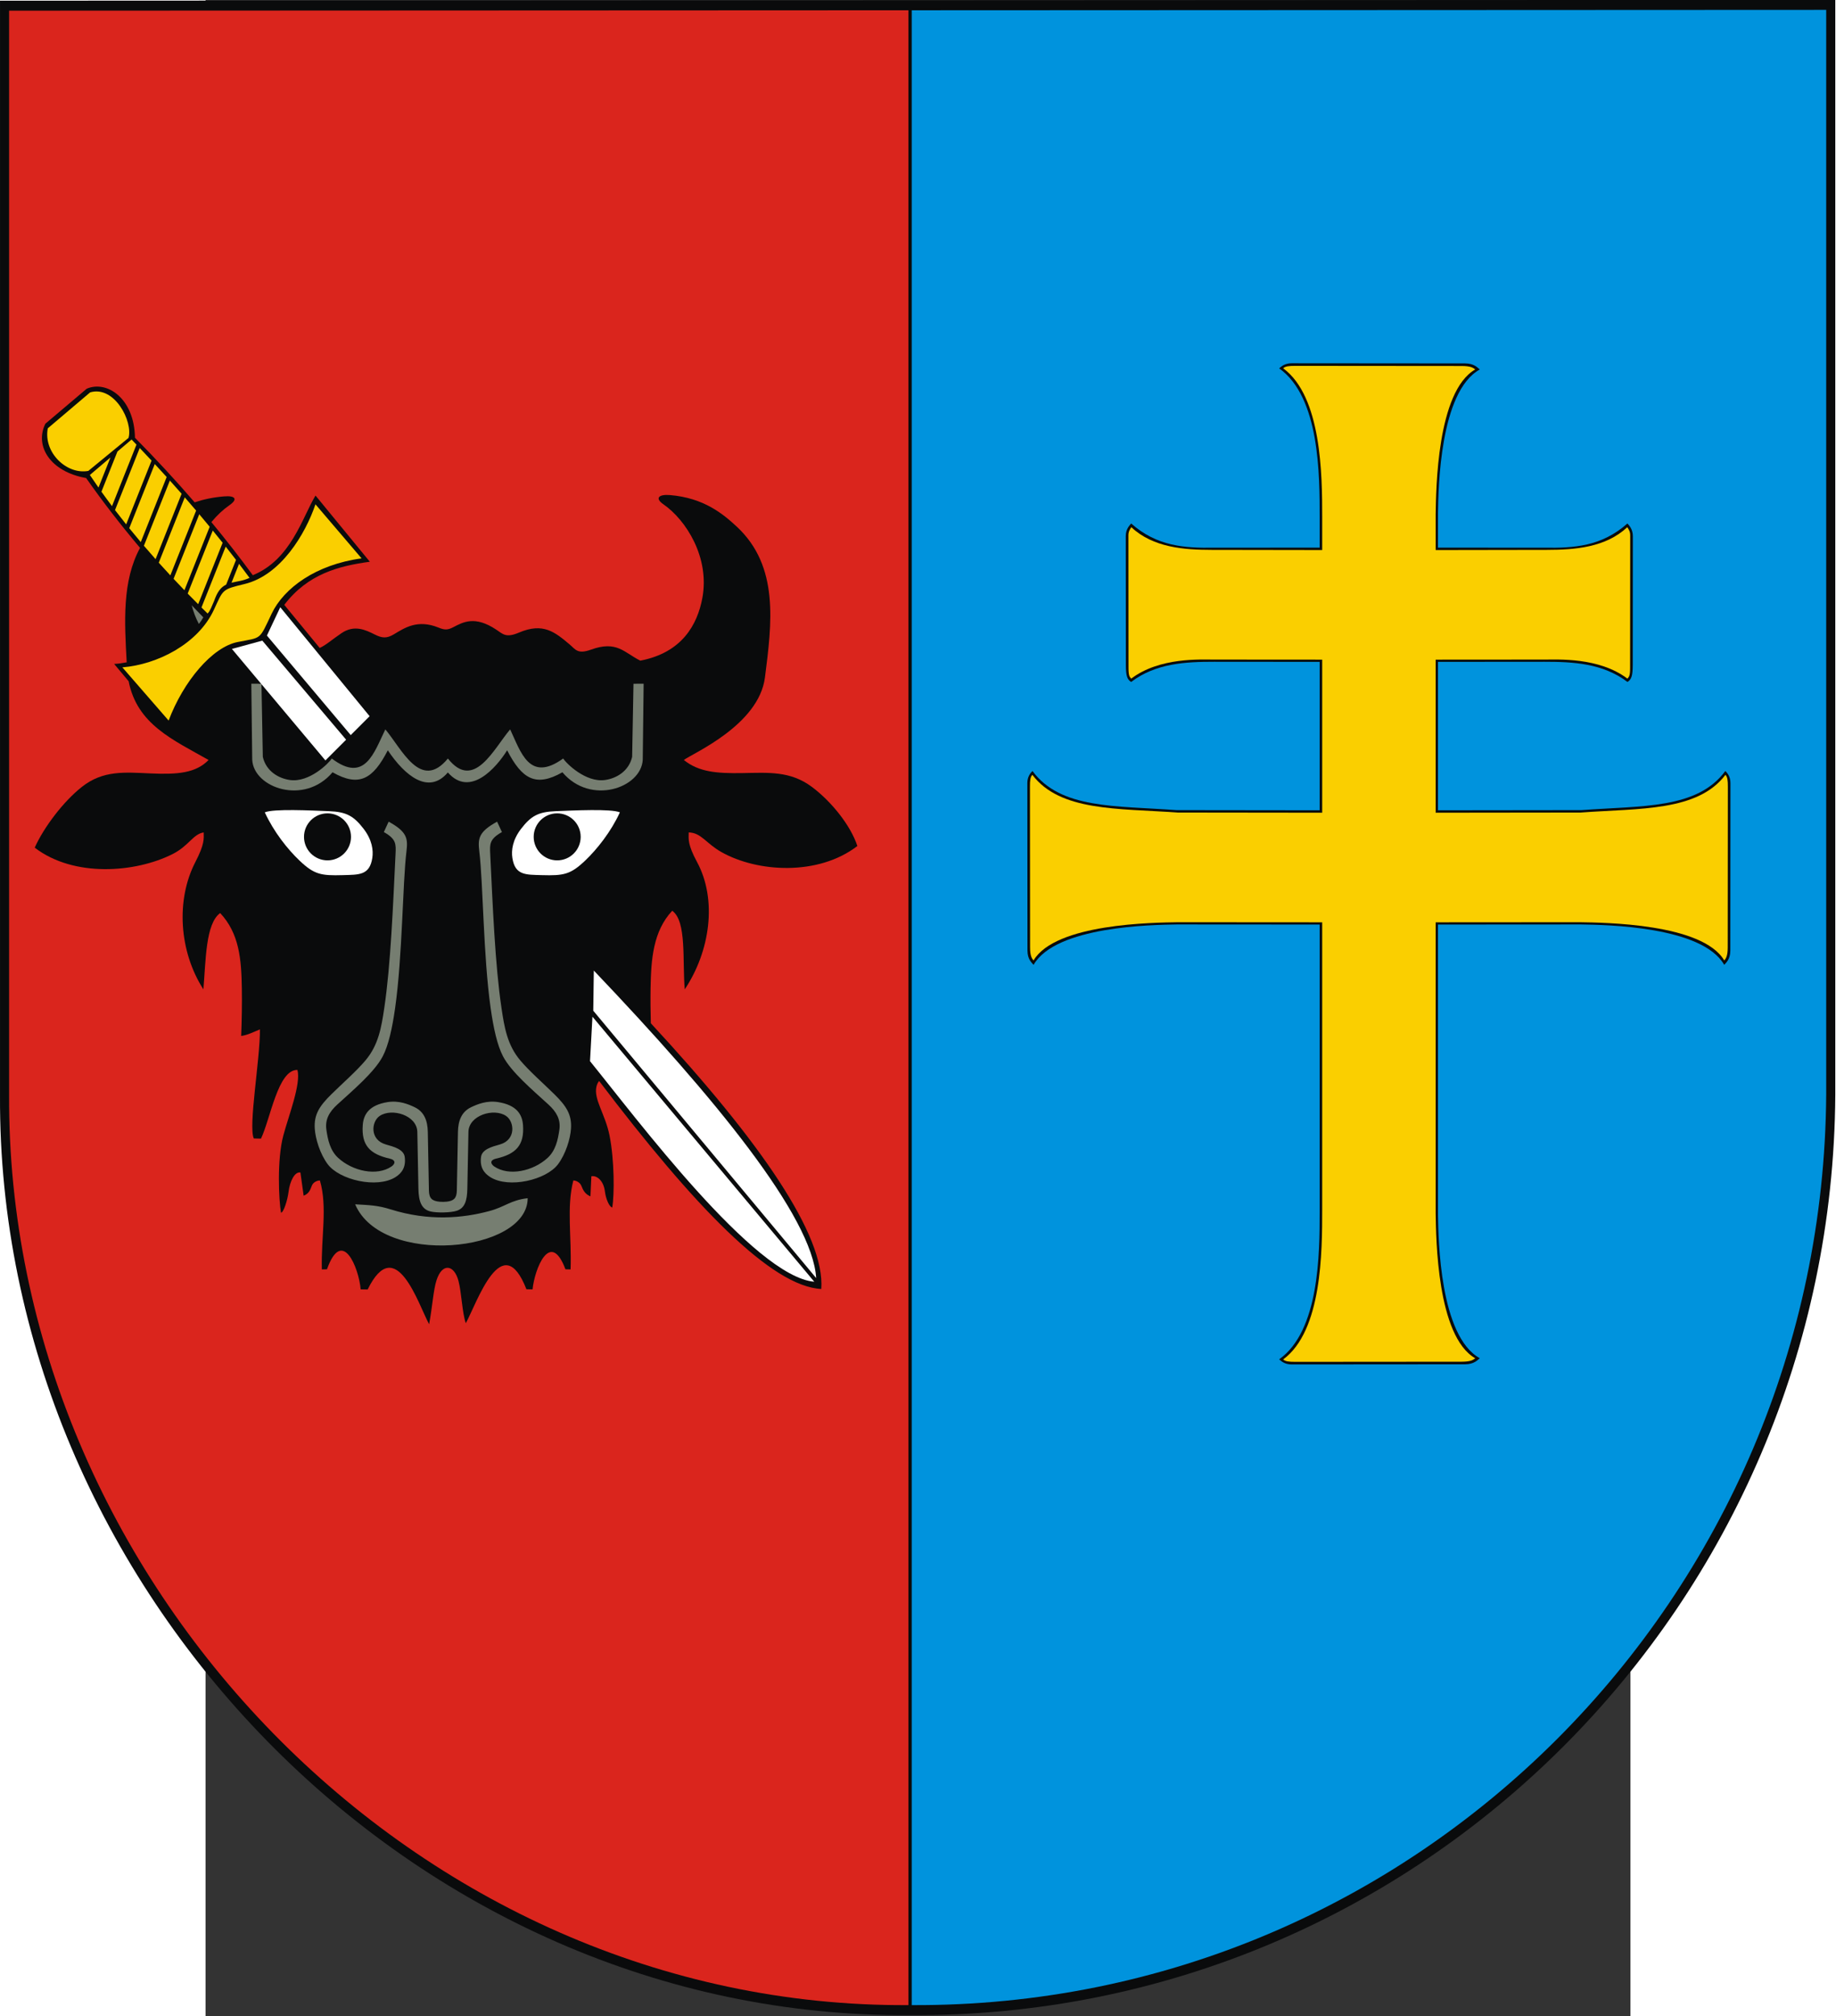 <?xml version="1.0" encoding="UTF-8" standalone="no"?>
<!-- Creator: CorelDRAW -->
<svg
   xmlns:dc="http://purl.org/dc/elements/1.1/"
   xmlns:cc="http://web.resource.org/cc/"
   xmlns:rdf="http://www.w3.org/1999/02/22-rdf-syntax-ns#"
   xmlns:svg="http://www.w3.org/2000/svg"
   xmlns="http://www.w3.org/2000/svg"
   xmlns:sodipodi="http://sodipodi.sourceforge.net/DTD/sodipodi-0.dtd"
   xmlns:inkscape="http://www.inkscape.org/namespaces/inkscape"
   xml:space="preserve"
   width="744"
   height="816.626"
   style="shape-rendering:geometricPrecision; text-rendering:geometricPrecision; image-rendering:optimizeQuality; fill-rule:evenodd; clip-rule:evenodd"
   viewBox="0 0 210 297"
   id="svg2"
   sodipodi:version="0.32"
   inkscape:version="0.45.1"
   sodipodi:docname="POL powiat kazimierski COA.svg"
   inkscape:output_extension="org.inkscape.output.svg.inkscape"
   sodipodi:docbase="C:\Users\Mistrz\Desktop\Załadować"
   version="1.0"><rect x="0" y="0" width="210" height="297" fill="#333333" stroke="none"/><sodipodi:namedview
   inkscape:window-height="480"
   inkscape:window-width="640"
   inkscape:pageshadow="2"
   inkscape:pageopacity="0.0"
   guidetolerance="10.0"
   gridtolerance="10.0"
   objecttolerance="10.0"
   borderopacity="1.0"
   bordercolor="#666666"
   pagecolor="#ffffff"
   id="base" />
 <defs
   id="defs4">
  <style
   type="text/css"
   id="style6">
   
    .fil1 {fill:#0093DD}
    .fil0 {fill:#0A0B0C}
    .fil2 {fill:#DA251D}
    .fil3 {fill:white}
    .fil4 {fill:#767E71}
    .fil5 {fill:#FACF00}
   
  </style>
 </defs>
 <g
   id="Warstwa_x0020_1"
   transform="matrix(1.288,0,0,1.288,-30.292,-42.845)">
  <g
   id="_69638328">
   <path
   id="_69693480"
   class="fil0"
   d="M -0,33.345 L 210,33.252 L 210,158.526 C 209.635,216.574 162.617,264.113 104.171,263.749 C 47.074,264.239 -0.278,214.73 -0,158.589 L -0,33.346 L -0,33.345 z "
   style="fill:#0a0b0c" />
   <path
   id="_69693408"
   class="fil1"
   d="M 104.326,34.44 L 208.961,34.393 L 208.961,158.426 C 208.6,215.85 162.126,262.886 104.326,262.606 L 104.326,34.439 L 104.326,34.44 z "
   style="fill:#0093dd" />
   <path
   id="_69693336"
   class="fil2"
   d="M 1.04,34.486 L 103.942,34.44 L 103.942,262.606 C 47.517,262.951 0.766,213.995 1.04,158.489 L 1.04,34.486 L 1.04,34.486 z "
   style="fill:#da251d" />
   <path
   id="_69693264"
   class="fil0"
   d="M 39.066,105.69 C 40.537,104.692 41.812,105.303 42.885,105.841 C 43.723,106.261 44.243,106.306 45.057,105.822 C 46.285,105.09 47.763,104.061 50.195,105.055 C 50.883,105.336 51.235,105.332 51.878,104.997 C 52.992,104.418 54.335,103.654 56.778,105.28 C 57.556,105.798 57.894,106.253 59.382,105.619 C 62.148,104.441 63.484,105.552 65.179,106.976 C 65.847,107.537 66.072,108.128 67.624,107.568 C 70.587,106.501 71.391,107.892 73.266,108.83 C 78.025,107.915 79.795,104.737 80.367,101.653 C 81.22,97.049 78.532,92.762 75.903,90.941 C 74.902,90.248 75.374,89.785 76.655,89.89 C 80.539,90.209 82.752,92.059 84.307,93.505 C 89.188,98.045 88.315,104.568 87.528,110.746 C 86.831,116.209 79.254,119.434 78.245,120.19 C 79.971,121.583 82.055,121.735 84.943,121.689 C 87.894,121.642 90.414,121.421 92.885,123.26 C 95.139,124.937 97.345,127.696 98.102,130.031 C 93.617,133.471 86.679,133.053 82.541,130.72 C 80.772,129.723 80.245,128.51 78.803,128.476 C 78.79,129.216 78.665,129.837 79.758,131.863 C 82.091,136.188 81.251,142.076 78.35,146.426 C 78.069,143.135 78.594,138.633 76.917,137.435 C 74.729,139.783 74.498,142.966 74.44,146.284 C 74.417,147.628 74.433,148.985 74.469,150.304 C 87.07,163.905 94.409,174.584 93.974,180.694 C 88.283,180.424 79.422,171.225 68.554,156.907 C 68.412,157.074 68.306,157.289 68.245,157.558 C 67.914,159.014 69.251,160.681 69.742,163.131 C 70.31,165.966 70.306,169.926 70.055,171.379 C 69.737,171.323 69.325,170.442 69.213,169.526 C 69.071,168.357 68.329,167.678 67.665,167.804 L 67.56,170.102 C 66.929,169.846 66.708,169.369 66.528,168.91 C 66.35,168.455 65.847,168.279 65.603,168.285 C 64.81,171.345 65.422,174.741 65.286,178.458 L 64.7,178.445 C 62.964,173.818 61.154,178.445 60.938,180.742 C 60.704,180.742 60.47,180.73 60.235,180.73 C 57.454,173.617 54.575,182.291 53.298,184.61 C 52.881,183.425 52.813,181.124 52.464,179.786 C 51.971,177.895 50.596,177.681 49.949,179.692 C 49.583,180.829 49.491,182.612 49.101,184.729 C 47.866,182.463 45.289,174.191 42.068,180.754 C 41.833,180.754 41.503,180.742 41.269,180.742 C 41.053,178.249 39.148,173.567 37.412,178.445 L 36.825,178.458 C 36.727,174.741 37.493,171.345 36.605,168.285 C 36.36,168.279 35.857,168.431 35.679,168.886 C 35.5,169.345 35.374,169.774 34.743,170.03 L 34.375,167.374 C 33.711,167.248 33.16,168.405 33.018,169.574 C 32.906,170.49 32.471,171.922 32.152,171.977 C 31.901,170.524 31.674,165.924 32.421,163.131 C 33.026,160.87 34.456,157.253 34.034,155.644 C 31.808,155.578 30.953,161.212 29.862,163.498 L 29.039,163.479 C 28.4,162.071 29.765,154.429 29.741,151.004 C 29.026,151.293 28.311,151.666 27.596,151.755 C 27.661,149.994 27.703,148.126 27.671,146.284 C 27.614,142.966 27.383,140.047 25.194,137.699 C 23.517,138.897 23.553,143.135 23.272,146.426 C 20.478,142.076 20.115,136.188 22.354,131.863 C 23.412,129.819 23.322,129.216 23.308,128.476 C 22.091,128.66 21.615,130.007 19.759,130.946 C 15.52,133.089 8.457,133.659 3.972,130.219 C 5.016,127.884 7.249,124.937 9.377,123.26 C 11.796,121.354 14.258,121.595 17.206,121.727 C 20.329,121.867 22.407,121.69 23.866,120.19 C 19.749,117.861 15.682,116.101 14.721,111.188 L 13.06,109.206 C 13.492,109.183 13.977,109.12 14.496,109.022 C 14.245,104.414 13.957,99.734 16.025,95.93 C 13.824,93.321 11.765,90.668 9.854,87.943 C 5.752,87.224 3.931,84.289 5.189,81.73 L 9.921,77.726 C 12.215,76.735 15.368,78.804 15.442,83.333 C 17.809,85.732 20.089,88.192 22.273,90.722 C 23.257,90.388 24.375,90.145 25.645,90.041 C 26.926,89.935 27.247,90.361 26.246,91.054 C 25.543,91.541 24.833,92.197 24.186,92.984 C 25.827,94.966 27.408,96.989 28.927,99.057 C 33.306,97.27 34.597,92.427 36.101,89.945 L 42.318,97.516 C 38.757,97.999 35.222,98.91 32.527,102.448 L 36.579,107.374 C 37.298,107.056 37.949,106.448 39.066,105.69 L 39.066,105.69 z "
   style="fill:#0a0b0c" />
   <g
   id="g15">
    <path
   id="_69693192"
   class="fil3"
   d="M 70.93,126.179 C 69.884,125.751 65.673,125.963 63.559,126.047 C 61.605,126.126 60.757,126.582 59.61,128.08 C 58.658,129.324 58.488,130.513 58.628,131.405 C 58.94,133.392 60.139,133.309 62.009,133.362 C 64.496,133.433 65.28,133.295 66.965,131.689 C 68.325,130.392 69.908,128.403 70.93,126.179 L 70.93,126.179 z "
   style="fill:#ffffff" />
    <circle
   id="_69693120"
   class="fil0"
   cx="63.754"
   cy="128.984"
   r="2.689"
   sodipodi:cx="63.754299"
   sodipodi:cy="128.98399"
   sodipodi:rx="2.6893101"
   sodipodi:ry="2.6893101"
   style="fill:#0a0b0c" />
   </g>
   <g
   id="g19">
    <path
   id="_69693024"
   class="fil3"
   d="M 30.297,126.179 C 31.343,125.751 35.554,125.963 37.668,126.047 C 39.622,126.126 40.47,126.582 41.617,128.08 C 42.569,129.324 42.739,130.513 42.599,131.405 C 42.287,133.392 41.088,133.309 39.218,133.362 C 36.731,133.433 35.947,133.295 34.262,131.689 C 32.902,130.392 31.319,128.403 30.297,126.179 L 30.297,126.179 z "
   style="fill:#ffffff" />
    <circle
   id="_69692952"
   class="fil0"
   cx="37.473"
   cy="128.984"
   r="2.689"
   sodipodi:cx="37.472801"
   sodipodi:cy="128.98399"
   sodipodi:rx="2.6893101"
   sodipodi:ry="2.6893101"
   style="fill:#0a0b0c" />
   </g>
   <path
   id="_69638640"
   class="fil4"
   d="M 40.638,171.011 C 43.671,178.165 60.377,176.552 60.377,170.313 C 58.39,170.546 57.815,171.295 55.983,171.786 C 52.962,172.597 49.072,172.967 44.684,171.587 C 43.217,171.126 42.244,171.103 40.638,171.011 z M 21.933,102.498 C 22.123,103.227 22.39,103.95 22.757,104.634 C 22.948,104.39 23.117,104.136 23.262,103.875 C 22.814,103.416 22.371,102.957 21.933,102.498 z M 29.917,111.469 L 30.072,119.834 C 30.449,121.473 31.868,122.299 33.182,122.482 C 35.388,122.79 37.624,120.569 37.961,120.02 C 41.762,122.909 42.8,119.327 44.091,116.691 C 45.963,118.907 48.14,123.802 51.249,120.023 C 54.234,123.801 56.517,118.863 58.373,116.691 C 59.58,119.243 60.559,122.828 64.442,120.02 C 64.778,120.569 67.014,122.79 69.22,122.482 C 70.534,122.299 71.953,121.473 72.331,119.834 L 72.485,111.469 L 73.647,111.468 L 73.544,120.163 C 73.378,123.399 67.568,125.413 64.353,121.597 C 61.31,123.328 59.724,122.378 58.028,119.082 C 56.812,121.038 53.797,124.533 51.243,121.617 C 49.043,124.214 46.324,121.999 44.374,119.082 C 42.678,122.378 41.093,123.328 38.049,121.597 C 34.834,125.413 29.024,123.399 28.859,120.163 L 28.755,111.468 L 29.917,111.469 L 29.917,111.469 z M 56.881,127.245 L 57.431,128.437 C 55.997,129.236 56.037,129.812 56.093,130.957 C 56.377,136.801 56.643,143.61 57.382,148.564 C 57.708,150.757 58.037,152.779 59.526,154.546 C 60.582,155.799 62.168,157.178 63.445,158.437 C 64.795,159.768 65.436,160.741 65.335,162.35 C 65.261,163.525 64.726,165.259 63.852,166.427 C 62.507,168.225 58.228,169.234 56.102,167.903 C 55.354,167.434 54.89,166.752 55.04,165.599 C 55.154,164.721 56.302,164.419 57.185,164.172 C 59.08,163.64 58.866,161.544 57.9,160.9 C 56.506,159.97 53.636,160.82 53.599,162.737 L 53.474,169.228 C 53.448,170.609 53.176,171.446 52.27,171.749 C 51.58,171.979 49.983,172.001 49.26,171.829 C 48.229,171.582 47.904,170.686 47.876,169.228 L 47.751,162.737 C 47.714,160.82 44.844,159.97 43.45,160.9 C 42.484,161.544 42.27,163.64 44.165,164.172 C 45.048,164.419 46.196,164.721 46.31,165.599 C 46.46,166.752 45.996,167.434 45.249,167.903 C 43.122,169.234 38.843,168.225 37.498,166.427 C 36.624,165.259 36.089,163.525 36.015,162.35 C 35.914,160.741 36.556,159.768 37.905,158.437 C 39.182,157.178 40.769,155.799 41.824,154.546 C 43.313,152.779 43.642,150.757 43.969,148.564 C 44.707,143.61 44.973,136.801 45.258,130.957 C 45.313,129.812 45.353,129.236 43.92,128.437 L 44.469,127.245 C 46.595,128.409 46.684,129.178 46.508,130.636 C 46.057,134.382 46.058,142.57 45.212,148.551 C 44.887,150.853 44.452,152.837 43.786,154.099 C 42.844,155.884 40.432,157.924 38.595,159.6 C 37.677,160.438 37.18,161.316 37.343,162.466 C 37.511,163.648 37.775,164.857 38.69,165.7 C 40.345,167.224 43.114,167.825 44.788,166.691 C 45.237,166.387 45.317,165.948 44.587,165.784 C 42.311,165.271 41.341,164.251 41.506,161.957 C 41.595,160.72 42.241,159.66 44.35,159.322 C 45.663,159.112 46.748,159.575 47.43,159.898 C 48.534,160.421 48.926,161.439 48.951,162.738 L 49.078,169.437 C 49.096,170.359 49.463,170.636 50.311,170.717 C 50.59,170.743 50.85,170.74 51.127,170.708 C 51.913,170.615 52.255,170.327 52.272,169.437 L 52.399,162.738 C 52.424,161.439 52.816,160.421 53.92,159.898 C 54.602,159.575 55.688,159.112 57,159.322 C 59.109,159.66 59.755,160.72 59.844,161.957 C 60.009,164.251 59.039,165.271 56.763,165.784 C 56.033,165.948 56.113,166.387 56.562,166.691 C 58.236,167.825 61.005,167.224 62.661,165.7 C 63.576,164.857 63.84,163.648 64.007,162.466 C 64.17,161.316 63.673,160.438 62.755,159.6 C 60.918,157.924 58.506,155.884 57.564,154.099 C 56.898,152.837 56.463,150.853 56.138,148.551 C 55.292,142.57 55.294,134.382 54.842,130.636 C 54.666,129.178 54.756,128.409 56.881,127.245 L 56.881,127.245 z "
   style="fill:#767e71" />
   <path
   id="_69638568"
   class="fil5"
   d="M 10.281,87.591 L 12.64,85.587 L 11.269,89.031 C 10.931,88.551 10.602,88.071 10.281,87.591 L 10.281,87.591 z M 5.465,82.257 L 10.31,78.147 C 13.099,77.322 15.237,81.492 14.706,83.349 L 10.106,87.126 C 7.652,87.583 4.947,85.045 5.465,82.257 z M 14.002,109.597 L 19.293,115.682 C 20.982,111.208 24.275,107.275 27.196,106.698 C 29.987,106.147 29.619,106.532 31.08,103.463 C 32.484,100.513 36.173,97.827 41.373,97.132 L 36.096,90.948 C 34.945,94.332 32.143,99.054 27.991,100.062 C 25.364,100.701 25.57,100.652 24.473,103.014 C 22.671,106.895 18.04,109.266 14.002,109.597 L 14.002,109.597 z M 13.435,84.912 L 15.054,83.537 C 15.241,83.731 15.428,83.925 15.614,84.12 L 12.815,91.153 C 12.401,90.604 11.998,90.055 11.606,89.506 L 13.435,84.912 L 13.435,84.912 z M 15.985,84.508 C 16.441,84.986 16.893,85.465 17.341,85.946 L 14.437,93.242 C 14.001,92.697 13.575,92.152 13.159,91.608 L 15.985,84.508 L 15.985,84.508 z M 17.709,86.342 C 18.166,86.835 18.62,87.329 19.07,87.826 L 16.107,95.269 C 15.658,94.738 15.219,94.208 14.789,93.678 L 17.709,86.342 z M 19.435,88.23 C 19.887,88.732 20.335,89.235 20.779,89.74 L 17.802,97.22 C 17.347,96.709 16.902,96.199 16.466,95.689 L 19.435,88.23 L 19.435,88.23 z M 21.14,90.153 C 21.578,90.655 22.012,91.158 22.441,91.663 L 19.491,99.076 C 19.041,98.592 18.599,98.109 18.166,97.626 L 21.14,90.153 z M 22.799,92.085 C 23.2,92.56 23.598,93.036 23.992,93.514 L 21.102,100.774 C 20.681,100.339 20.268,99.904 19.86,99.47 L 22.799,92.085 z M 24.346,93.946 C 24.725,94.41 25.102,94.876 25.474,95.344 L 22.676,102.373 C 22.27,101.968 21.87,101.563 21.475,101.158 L 24.346,93.946 z M 25.824,95.785 C 26.222,96.289 26.616,96.795 27.005,97.302 L 25.88,100.129 C 25.232,100.447 24.847,101.005 24.499,102.001 C 24.209,102.657 24.055,103.13 23.754,103.438 C 23.498,103.188 23.305,102.998 23.052,102.748 L 25.824,95.785 L 25.824,95.785 z M 27.351,97.754 C 27.777,98.315 28.138,98.797 28.553,99.361 C 27.777,99.712 27.271,99.725 26.491,99.915 L 27.351,97.754 z "
   style="fill:#facf00" />
   <path
   id="_69638496"
   class="fil3"
   d="M 26.535,107.488 L 30.013,106.539 L 39.604,117.87 L 37.233,120.241 L 26.535,107.488 L 26.535,107.488 z M 30.54,105.96 L 32.068,102.719 L 42.292,115.182 L 40.131,117.343 L 30.54,105.96 L 30.54,105.96 z M 93.172,179.869 C 86.311,179.274 72.766,161.103 67.511,154.64 L 67.789,149.554 L 93.172,179.869 L 93.172,179.869 z M 67.946,144.276 L 67.883,148.868 L 93.388,179.446 C 92.969,172.433 81.768,158.767 67.946,144.276 z "
   style="fill:#ffffff" />
   <g
   id="g26">
    <path
   id="_69638424"
   class="fil0"
   d="M 151,125.944 L 134.6,125.924 C 127.642,125.41 121.351,125.814 118.138,121.447 C 117.905,121.691 117.551,122.084 117.552,122.827 L 117.567,141.993 C 117.568,143.004 118.061,143.379 118.264,143.624 C 120.803,139.201 131.823,139.051 134.648,139.002 L 151,139.013 L 151,171.841 C 151,176.711 150.96,185.477 146.365,188.742 C 146.618,188.975 147.025,189.328 147.794,189.328 L 167.635,189.313 C 168.681,189.312 169.069,188.819 169.323,188.616 C 164.745,186.077 164.59,175.057 164.538,172.232 L 164.538,139.013 L 180.909,139.002 C 183.734,139.051 194.754,139.201 197.292,143.624 C 197.495,143.379 197.989,143.004 197.99,141.993 L 198.005,122.827 C 198.005,122.084 197.652,121.691 197.419,121.447 C 194.206,125.814 187.915,125.41 180.957,125.924 L 164.538,125.944 L 164.538,108.969 L 176.708,108.959 C 179.976,108.957 183.396,109.124 186.22,111.267 C 186.659,110.992 186.824,110.602 186.825,109.299 L 186.836,94.584 C 186.837,93.79 186.401,93.34 186.213,93.141 C 183.261,95.766 180.077,95.96 176.725,95.909 L 164.538,95.903 L 164.538,91.91 C 164.59,89.084 164.745,78.064 169.323,75.526 C 169.069,75.323 168.681,74.829 167.635,74.829 L 147.795,74.813 C 147.025,74.813 146.618,75.166 146.365,75.399 C 151.012,78.702 151,87.553 151,92.509 L 151,95.903 L 138.924,95.909 C 135.572,95.96 132.388,95.766 129.436,93.141 C 129.248,93.34 128.812,93.79 128.813,94.584 L 128.824,109.299 C 128.825,110.602 128.99,110.992 129.429,111.267 C 132.253,109.124 135.673,108.957 138.941,108.959 L 151,108.969 L 151,125.944 z "
   style="fill:#0a0b0c" />
    <path
   id="_69638352"
   class="fil5"
   d="M 151.29,126.224 L 134.752,126.204 C 127.854,125.712 121.313,126.081 118.127,121.893 C 117.896,122.126 117.85,122.522 117.851,123.235 L 117.866,141.616 C 117.867,142.585 118.058,142.885 118.259,143.12 C 120.776,138.879 131.999,138.794 134.8,138.747 L 151.29,138.758 L 151.29,171.619 C 151.29,176.406 151.275,185.486 146.827,188.754 C 147.069,188.985 147.477,189.031 148.216,189.03 L 167.244,189.015 C 168.248,189.014 168.558,188.823 168.801,188.622 C 164.411,186.105 164.323,174.882 164.274,172.082 L 164.274,138.758 L 180.758,138.747 C 183.559,138.794 194.782,138.879 197.298,143.12 C 197.5,142.885 197.691,142.585 197.692,141.616 L 197.707,123.235 C 197.708,122.522 197.661,122.126 197.43,121.893 C 194.245,126.081 187.703,125.712 180.806,126.204 L 164.274,126.224 L 164.274,108.713 L 176.785,108.704 C 178.153,108.717 182.943,108.401 186.214,110.886 C 186.379,110.672 186.522,110.635 186.522,109.659 L 186.533,94.497 C 186.533,94.091 186.389,93.842 186.197,93.569 C 183.706,95.895 180.193,96.153 177.032,96.158 L 164.274,96.179 L 164.274,92.061 C 164.323,89.261 164.411,78.038 168.801,75.521 C 168.558,75.32 168.248,75.129 167.244,75.128 L 148.216,75.112 C 147.477,75.112 147.069,75.158 146.826,75.389 C 151.233,78.627 151.29,87.634 151.29,92.353 L 151.29,96.178 L 138.618,96.158 C 135.456,96.153 131.944,95.895 129.452,93.569 C 129.26,93.842 129.117,94.091 129.117,94.497 L 129.127,109.659 C 129.128,110.635 129.271,110.672 129.435,110.886 C 132.707,108.401 137.496,108.717 138.865,108.704 L 151.29,108.713 L 151.29,126.224 L 151.29,126.224 z "
   style="fill:#facf00" />
   </g>
  </g>
 </g>
</svg>